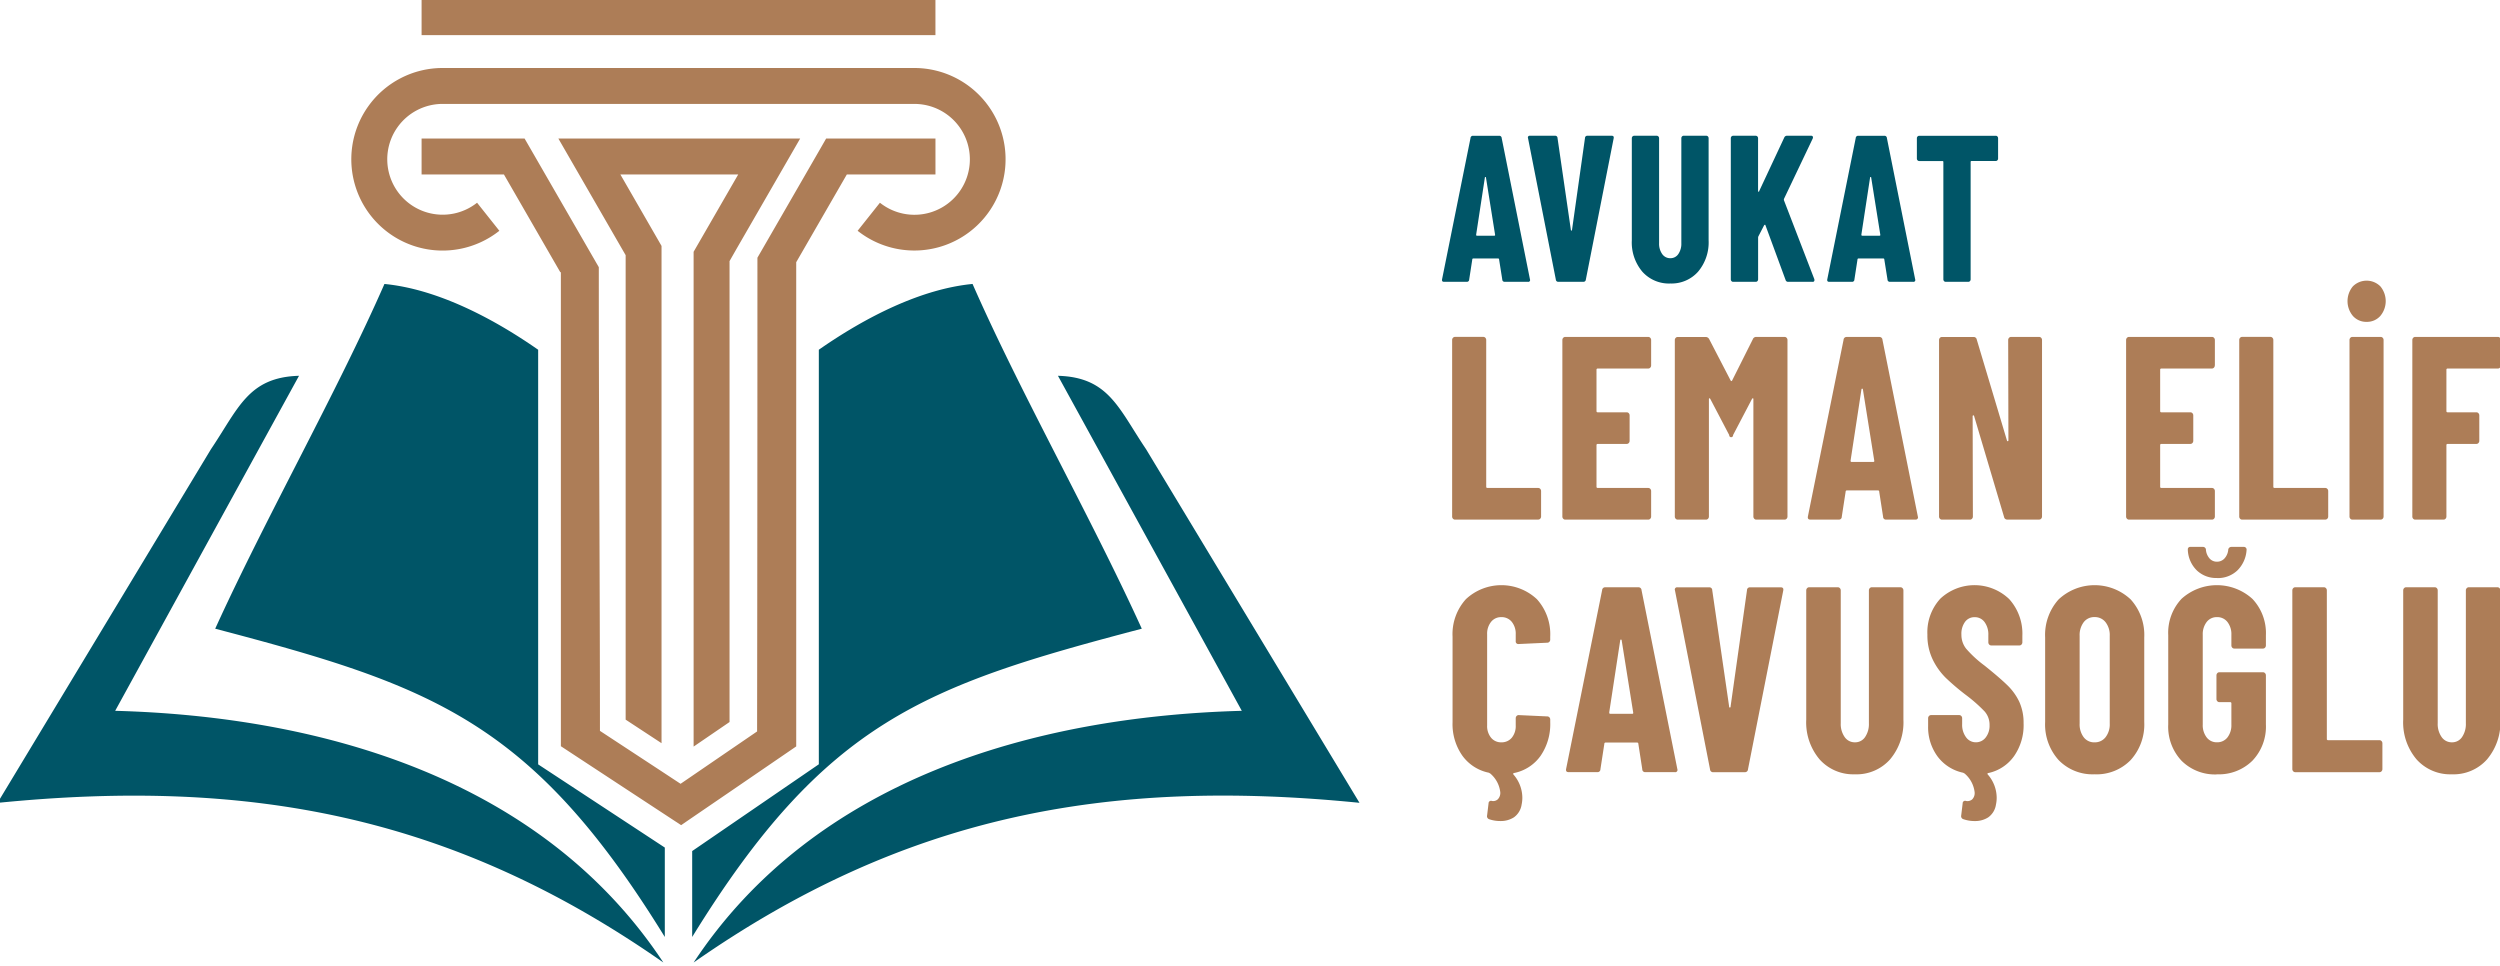 <svg xmlns="http://www.w3.org/2000/svg" width="220" height="85" viewBox="0 0 220 85">
  <defs>
    <style>
      .cls-1 {
        fill: #005567;
      }

      .cls-1, .cls-2 {
        fill-rule: evenodd;
      }

      .cls-2 {
        fill: #ad7d57;
      }
    </style>
  </defs>
  <path id="AVUKAT_copy" data-name="AVUKAT copy" class="cls-1" d="M47.358,67.265V30.778c-4.209-2.937-9.051-5.357-13.527-5.789-4.187,9.546-10.475,20.62-14.893,30.337,19.069,5.018,27.843,8.1,39.565,27.128V74.586ZM93.1,33.07l16.179,29.482C90.987,63.046,71.67,68.6,61.04,84.7c18.509-12.934,36.393-16.269,58.595-14.052l-18.78-31.116C98.436,35.947,97.572,33.193,93.1,33.07ZM72.057,30.777v36.48L60.912,74.893v7.561c11.723-19.031,20.5-22.111,39.565-27.129C96.06,45.608,89.771,34.534,85.585,24.988,81.109,25.421,76.266,27.84,72.057,30.777ZM58.375,84.7C47.746,68.6,28.429,63.046,10.135,62.552L26.313,33.07c-4.47.123-5.334,2.877-7.753,6.467L-0.219,70.653C21.982,68.436,39.867,71.771,58.375,84.7ZM132.42,24.8h2.042a0.156,0.156,0,0,0,.187-0.165l-0.017-.073-2.484-12.414a0.21,0.21,0,0,0-.222-0.2h-2.3a0.208,0.208,0,0,0-.221.2l-2.5,12.414c-0.034.159,0.023,0.239,0.17,0.239h1.991a0.2,0.2,0,0,0,.222-0.2l0.272-1.763a0.086,0.086,0,0,1,.1-0.092h2.161a0.086,0.086,0,0,1,.1.092L132.2,24.6a0.2,0.2,0,0,0,.221.2h0Zm-2.519-4.15,0.766-5.013a0.051,0.051,0,1,1,.1,0l0.8,5.013c0.011,0.061-.011.092-0.068,0.092h-1.532c-0.045,0-.068-0.03-0.068-0.092h0Zm7.233,4.15h2.2a0.209,0.209,0,0,0,.221-0.2L142,12.185c0.035-.159-0.022-0.239-0.17-0.239H139.7a0.2,0.2,0,0,0-.221.2l-1.141,8.08a0.073,0.073,0,0,1-.051.073,0.075,0.075,0,0,1-.051-0.073l-1.174-8.08a0.2,0.2,0,0,0-.221-0.2h-2.2a0.156,0.156,0,0,0-.187.165l0.017,0.074L136.913,24.6a0.209,0.209,0,0,0,.221.2h0Zm9.854,0.147a3.117,3.117,0,0,0,2.442-1.038,3.994,3.994,0,0,0,.928-2.764v-8.98a0.221,0.221,0,0,0-.06-0.156,0.191,0.191,0,0,0-.145-0.064h-1.991a0.187,0.187,0,0,0-.144.064,0.221,0.221,0,0,0-.06.156V21.4a1.6,1.6,0,0,1-.264.955,0.826,0.826,0,0,1-.706.367,0.849,0.849,0,0,1-.715-0.367A1.566,1.566,0,0,1,146,21.4V12.167a0.221,0.221,0,0,0-.06-0.156,0.19,0.19,0,0,0-.144-0.064h-1.992a0.189,0.189,0,0,0-.144.064,0.221,0.221,0,0,0-.06.156v8.98a3.989,3.989,0,0,0,.928,2.764,3.137,3.137,0,0,0,2.459,1.038h0Zm5.531-.147h1.991a0.19,0.19,0,0,0,.145-0.064,0.224,0.224,0,0,0,.059-0.156V20.89a0.312,0.312,0,0,1,.034-0.11l0.494-.955a0.151,0.151,0,0,1,.068-0.046c0.023-.006.04,0.009,0.051,0.046l1.77,4.811a0.223,0.223,0,0,0,.238.165H159.5a0.141,0.141,0,0,0,.17-0.147,0.281,0.281,0,0,0-.017-0.11L156.978,17.6a0.5,0.5,0,0,1,.017-0.11l2.519-5.289a0.212,0.212,0,0,0,.008-0.193,0.18,0.18,0,0,0-.162-0.064h-2.11a0.261,0.261,0,0,0-.238.165l-2.2,4.7c-0.011.049-.031,0.071-0.059,0.064a0.07,0.07,0,0,1-.043-0.083V12.167a0.224,0.224,0,0,0-.059-0.156,0.191,0.191,0,0,0-.145-0.064h-1.991a0.191,0.191,0,0,0-.145.064,0.22,0.22,0,0,0-.059.156V24.581a0.219,0.219,0,0,0,.059.156,0.19,0.19,0,0,0,.145.064h0Zm13.8,0h2.042a0.156,0.156,0,0,0,.187-0.165l-0.017-.073-2.484-12.414a0.21,0.21,0,0,0-.222-0.2h-2.3a0.208,0.208,0,0,0-.221.2l-2.5,12.414c-0.034.159,0.023,0.239,0.17,0.239h1.991a0.2,0.2,0,0,0,.222-0.2l0.272-1.763a0.086,0.086,0,0,1,.1-0.092h2.161a0.086,0.086,0,0,1,.1.092L166.1,24.6a0.2,0.2,0,0,0,.221.2h0Zm-2.519-4.15,0.766-5.013a0.051,0.051,0,1,1,.1,0l0.8,5.013c0.011,0.061-.011.092-0.068,0.092H163.87c-0.045,0-.068-0.03-0.068-0.092h0Zm11.828-8.7h-6.739a0.191,0.191,0,0,0-.145.064,0.22,0.22,0,0,0-.059.156v1.781a0.219,0.219,0,0,0,.059.156,0.19,0.19,0,0,0,.145.064h2.042a0.078,0.078,0,0,1,.085.092V24.581a0.22,0.22,0,0,0,.06.156,0.187,0.187,0,0,0,.144.064h1.992a0.19,0.19,0,0,0,.144-0.064,0.22,0.22,0,0,0,.06-0.156V14.26a0.078,0.078,0,0,1,.085-0.092h2.127a0.19,0.19,0,0,0,.145-0.064,0.223,0.223,0,0,0,.059-0.156V12.167a0.224,0.224,0,0,0-.059-0.156,0.191,0.191,0,0,0-.145-0.064h0Z"/>
  <path class="cls-2" d="M128.043,45.723h7.318a0.237,0.237,0,0,0,.181-0.08,0.278,0.278,0,0,0,.074-0.2V43.221a0.28,0.28,0,0,0-.074-0.2,0.238,0.238,0,0,0-.181-0.08h-4.467a0.1,0.1,0,0,1-.107-0.115v-12.9a0.28,0.28,0,0,0-.074-0.2,0.239,0.239,0,0,0-.181-0.08h-2.489a0.239,0.239,0,0,0-.181.08,0.275,0.275,0,0,0-.074.2V45.447a0.274,0.274,0,0,0,.074.2,0.237,0.237,0,0,0,.181.08h0ZM145.3,32.156V29.929a0.276,0.276,0,0,0-.075-0.2,0.239,0.239,0,0,0-.181-0.08h-7.3a0.236,0.236,0,0,0-.181.08,0.276,0.276,0,0,0-.075.2V45.447a0.275,0.275,0,0,0,.075.2,0.234,0.234,0,0,0,.181.08h7.3a0.237,0.237,0,0,0,.181-0.08,0.275,0.275,0,0,0,.075-0.2V43.221a0.276,0.276,0,0,0-.075-0.2,0.238,0.238,0,0,0-.181-0.08h-4.446a0.1,0.1,0,0,1-.106-0.115V39.18a0.1,0.1,0,0,1,.106-0.115h2.553a0.237,0.237,0,0,0,.181-0.08,0.278,0.278,0,0,0,.074-0.2V36.563a0.28,0.28,0,0,0-.074-0.2,0.239,0.239,0,0,0-.181-0.08h-2.553a0.1,0.1,0,0,1-.106-0.115V32.546a0.1,0.1,0,0,1,.106-0.115h4.446a0.237,0.237,0,0,0,.181-0.08,0.275,0.275,0,0,0,.075-0.2h0Zm8.956-2.318-1.83,3.65c-0.042.061-.085,0.061-0.128,0l-1.893-3.65a0.346,0.346,0,0,0-.319-0.184h-2.446a0.236,0.236,0,0,0-.181.08,0.276,0.276,0,0,0-.075.2V45.447a0.275,0.275,0,0,0,.075.2,0.234,0.234,0,0,0,.181.08h2.489a0.235,0.235,0,0,0,.18-0.08,0.275,0.275,0,0,0,.075-0.2V35.14c0-.061.014-0.092,0.042-0.092a0.116,0.116,0,0,1,.086.069l1.659,3.168a0.171,0.171,0,1,0,.34,0l1.659-3.168a0.116,0.116,0,0,1,.086-0.069c0.028,0,.042.031,0.042,0.092V45.447a0.275,0.275,0,0,0,.075.2,0.234,0.234,0,0,0,.18.08h2.489a0.237,0.237,0,0,0,.181-0.08,0.275,0.275,0,0,0,.075-0.2V29.929a0.276,0.276,0,0,0-.075-0.2,0.239,0.239,0,0,0-.181-0.08h-2.467a0.317,0.317,0,0,0-.319.184h0Zm11.742,15.885h2.553a0.2,0.2,0,0,0,.234-0.207l-0.021-.092-3.106-15.518a0.262,0.262,0,0,0-.277-0.253h-2.871a0.261,0.261,0,0,0-.277.253L159.1,45.424q-0.065.3,0.213,0.3H161.8a0.246,0.246,0,0,0,.276-0.253l0.34-2.2a0.108,0.108,0,0,1,.128-0.115h2.7a0.107,0.107,0,0,1,.127.115l0.341,2.2a0.246,0.246,0,0,0,.276.253h0Zm-3.148-5.188,0.957-6.267a0.076,0.076,0,0,1,.064-0.069,0.077,0.077,0,0,1,.064.069l1,6.267c0.014,0.077-.015.115-0.085,0.115h-1.915c-0.057,0-.085-0.038-0.085-0.115h0Zm13.87-10.605,0.021,8.815a0.07,0.07,0,0,1-.053.08,0.062,0.062,0,0,1-.074-0.057l-2.659-8.884a0.272,0.272,0,0,0-.277-0.23h-2.787a0.239,0.239,0,0,0-.181.08,0.28,0.28,0,0,0-.074.2V45.447a0.278,0.278,0,0,0,.074.2,0.237,0.237,0,0,0,.181.08h2.468a0.237,0.237,0,0,0,.181-0.08,0.278,0.278,0,0,0,.074-0.2l-0.021-8.815a0.07,0.07,0,0,1,.053-0.08,0.064,0.064,0,0,1,.075.057l2.637,8.884a0.272,0.272,0,0,0,.277.23h2.808a0.237,0.237,0,0,0,.181-0.08,0.278,0.278,0,0,0,.074-0.2V29.929a0.28,0.28,0,0,0-.074-0.2,0.239,0.239,0,0,0-.181-0.08h-2.468a0.235,0.235,0,0,0-.18.08,0.276,0.276,0,0,0-.075.2h0Zm18.189,2.227V29.929a0.276,0.276,0,0,0-.075-0.2,0.239,0.239,0,0,0-.181-0.08h-7.3a0.237,0.237,0,0,0-.181.08,0.276,0.276,0,0,0-.075.2V45.447a0.275,0.275,0,0,0,.075.2,0.236,0.236,0,0,0,.181.08h7.3a0.237,0.237,0,0,0,.181-0.08,0.275,0.275,0,0,0,.075-0.2V43.221a0.276,0.276,0,0,0-.075-0.2,0.238,0.238,0,0,0-.181-0.08H190.2a0.1,0.1,0,0,1-.106-0.115V39.18a0.1,0.1,0,0,1,.106-0.115h2.553a0.237,0.237,0,0,0,.181-0.08,0.278,0.278,0,0,0,.074-0.2V36.563a0.28,0.28,0,0,0-.074-0.2,0.239,0.239,0,0,0-.181-0.08H190.2a0.1,0.1,0,0,1-.106-0.115V32.546a0.1,0.1,0,0,1,.106-0.115h4.446a0.237,0.237,0,0,0,.181-0.08,0.275,0.275,0,0,0,.075-0.2h0Zm2.4,13.567h7.318a0.237,0.237,0,0,0,.18-0.08,0.275,0.275,0,0,0,.075-0.2V43.221a0.276,0.276,0,0,0-.075-0.2,0.238,0.238,0,0,0-.18-0.08h-4.468a0.1,0.1,0,0,1-.106-0.115v-12.9a0.276,0.276,0,0,0-.075-0.2,0.238,0.238,0,0,0-.18-0.08h-2.489a0.236,0.236,0,0,0-.181.08,0.276,0.276,0,0,0-.075.2V45.447a0.275,0.275,0,0,0,.075.2,0.234,0.234,0,0,0,.181.08h0Zm9.7,0H209.5a0.237,0.237,0,0,0,.181-0.08,0.278,0.278,0,0,0,.074-0.2V29.929a0.28,0.28,0,0,0-.074-0.2,0.239,0.239,0,0,0-.181-0.08h-2.489a0.239,0.239,0,0,0-.181.08,0.275,0.275,0,0,0-.074.2V45.447a0.274,0.274,0,0,0,.074.2,0.237,0.237,0,0,0,.181.08h0Zm1.255-17.4a1.57,1.57,0,0,0,1.2-.516,2.029,2.029,0,0,0,.011-2.605,1.708,1.708,0,0,0-2.425,0,2.03,2.03,0,0,0,.01,2.605,1.57,1.57,0,0,0,1.2.516h0Zm11.807,3.834V29.929a0.276,0.276,0,0,0-.075-0.2,0.237,0.237,0,0,0-.18-0.08H212.54a0.239,0.239,0,0,0-.181.08,0.275,0.275,0,0,0-.074.2V45.447a0.274,0.274,0,0,0,.074.2,0.237,0.237,0,0,0,.181.08h2.489a0.237,0.237,0,0,0,.181-0.08,0.278,0.278,0,0,0,.074-0.2V39.18a0.1,0.1,0,0,1,.107-0.115h2.531a0.237,0.237,0,0,0,.181-0.08,0.275,0.275,0,0,0,.075-0.2V36.563a0.276,0.276,0,0,0-.075-0.2,0.239,0.239,0,0,0-.181-0.08h-2.531a0.1,0.1,0,0,1-.107-0.115V32.546a0.1,0.1,0,0,1,.107-0.115h4.425a0.235,0.235,0,0,0,.18-0.08,0.275,0.275,0,0,0,.075-0.2h0ZM136.419,56.283V56.027a4.584,4.584,0,0,0-1.174-3.3,4.574,4.574,0,0,0-6.246,0,4.584,4.584,0,0,0-1.174,3.3v7.531a4.831,4.831,0,0,0,.862,2.94,3.808,3.808,0,0,0,2.326,1.5l0.129,0.07a2.529,2.529,0,0,1,.883,1.65,0.8,0.8,0,0,1-.215.616,0.6,0.6,0,0,1-.517.151,0.219,0.219,0,0,0-.3.209l-0.129,1.069a0.278,0.278,0,0,0,.172.325,2.985,2.985,0,0,0,1.013.163,2.126,2.126,0,0,0,1.174-.325,1.676,1.676,0,0,0,.678-1.116,2.891,2.891,0,0,0,.065-0.6,3.122,3.122,0,0,0-.776-2.045c-0.057-.062-0.043-0.109.043-0.139a3.76,3.76,0,0,0,2.337-1.511,4.933,4.933,0,0,0,.851-2.952V63.325a0.282,0.282,0,0,0-.075-0.2,0.243,0.243,0,0,0-.183-0.081l-2.52-.116a0.244,0.244,0,0,0-.184.081,0.282,0.282,0,0,0-.075.2v0.628a1.614,1.614,0,0,1-.345,1.081,1.149,1.149,0,0,1-.926.407,1.126,1.126,0,0,1-.9-0.407,1.614,1.614,0,0,1-.345-1.081V55.818a1.661,1.661,0,0,1,.345-1.092,1.113,1.113,0,0,1,.9-0.418,1.136,1.136,0,0,1,.926.418,1.661,1.661,0,0,1,.345,1.092v0.6a0.227,0.227,0,0,0,.259.256l2.52-.116a0.242,0.242,0,0,0,.183-0.081,0.28,0.28,0,0,0,.075-0.2h0ZM144.8,67.95h2.584a0.2,0.2,0,0,0,.237-0.209l-0.021-.093-3.145-15.712a0.265,0.265,0,0,0-.28-0.256h-2.908a0.265,0.265,0,0,0-.28.256l-3.166,15.712q-0.064.3,0.216,0.3h2.52a0.25,0.25,0,0,0,.28-0.256l0.344-2.231a0.109,0.109,0,0,1,.129-0.116h2.736a0.109,0.109,0,0,1,.129.116l0.345,2.231a0.249,0.249,0,0,0,.28.256h0ZM141.61,62.7l0.969-6.345a0.065,0.065,0,1,1,.129,0l1.013,6.345c0.014,0.078-.015.116-0.086,0.116H141.7c-0.057,0-.086-0.038-0.086-0.116h0Zm9.154,5.253h2.779a0.265,0.265,0,0,0,.28-0.256l3.1-15.712q0.065-.3-0.215-0.3h-2.693a0.25,0.25,0,0,0-.28.256l-1.443,10.227a0.069,0.069,0,1,1-.129,0l-1.486-10.227a0.25,0.25,0,0,0-.28-0.256h-2.779a0.2,0.2,0,0,0-.237.209l0.022,0.093,3.08,15.712a0.265,0.265,0,0,0,.28.256h0Zm12.471,0.186a3.947,3.947,0,0,0,3.091-1.313,5.055,5.055,0,0,0,1.174-3.5V51.96a0.278,0.278,0,0,0-.076-0.2,0.24,0.24,0,0,0-.183-0.081h-2.52a0.24,0.24,0,0,0-.183.081,0.282,0.282,0,0,0-.075.2V63.65a2.028,2.028,0,0,1-.334,1.209,1.047,1.047,0,0,1-.894.465,1.074,1.074,0,0,1-.905-0.465,1.982,1.982,0,0,1-.344-1.209V51.96a0.278,0.278,0,0,0-.076-0.2,0.24,0.24,0,0,0-.183-0.081h-2.52a0.24,0.24,0,0,0-.183.081,0.282,0.282,0,0,0-.075.2V63.325a5.05,5.05,0,0,0,1.174,3.5,3.97,3.97,0,0,0,3.112,1.313h0Zm14.84-4.462a4.464,4.464,0,0,0-.377-1.917,5.033,5.033,0,0,0-1.055-1.464q-0.678-.662-2.014-1.732a9.951,9.951,0,0,1-1.615-1.487,1.97,1.97,0,0,1-.41-1.232,1.765,1.765,0,0,1,.324-1.127,1.023,1.023,0,0,1,.84-0.407,1.054,1.054,0,0,1,.872.43,1.831,1.831,0,0,1,.334,1.151v0.627a0.28,0.28,0,0,0,.075.2,0.239,0.239,0,0,0,.183.081h2.477a0.239,0.239,0,0,0,.183-0.081,0.281,0.281,0,0,0,.076-0.2V55.957a4.54,4.54,0,0,0-1.153-3.231,4.407,4.407,0,0,0-6.063-.046,4.365,4.365,0,0,0-1.141,3.161,4.9,4.9,0,0,0,.473,2.208,5.85,5.85,0,0,0,1.142,1.6,20.809,20.809,0,0,0,1.745,1.487,13.286,13.286,0,0,1,1.68,1.476,1.773,1.773,0,0,1,.43,1.2,1.666,1.666,0,0,1-.344,1.092,1.072,1.072,0,0,1-.862.418,1.051,1.051,0,0,1-.861-0.442,1.834,1.834,0,0,1-.345-1.162V63.209a0.282,0.282,0,0,0-.075-0.2,0.243,0.243,0,0,0-.183-0.081h-2.477a0.24,0.24,0,0,0-.183.081,0.278,0.278,0,0,0-.076.2v0.674a4.346,4.346,0,0,0,.829,2.685A3.77,3.77,0,0,0,172.755,68l0.13,0.07a2.534,2.534,0,0,1,.883,1.65,0.791,0.791,0,0,1-.216.627,0.644,0.644,0,0,1-.538.139,0.216,0.216,0,0,0-.3.209l-0.129,1.069a0.276,0.276,0,0,0,.194.325,2.979,2.979,0,0,0,1.012.163,2.126,2.126,0,0,0,1.174-.325,1.676,1.676,0,0,0,.678-1.116,2.825,2.825,0,0,0,.065-0.6,3.12,3.12,0,0,0-.775-2.045,0.1,0.1,0,0,1-.033-0.093,0.066,0.066,0,0,1,.076-0.046,3.723,3.723,0,0,0,2.261-1.488,4.75,4.75,0,0,0,.84-2.859h0Zm6.247,4.462a4.183,4.183,0,0,0,3.177-1.255,4.651,4.651,0,0,0,1.195-3.347V56.1A4.651,4.651,0,0,0,187.5,52.75a4.636,4.636,0,0,0-6.344,0,4.679,4.679,0,0,0-1.184,3.347v7.438a4.679,4.679,0,0,0,1.184,3.347,4.148,4.148,0,0,0,3.167,1.255h0Zm0-2.812a1.154,1.154,0,0,1-.959-0.453,1.884,1.884,0,0,1-.355-1.2V55.957a1.885,1.885,0,0,1,.355-1.2,1.154,1.154,0,0,1,.959-0.453,1.184,1.184,0,0,1,.969.453,1.847,1.847,0,0,1,.366,1.2v7.716a1.847,1.847,0,0,1-.366,1.2,1.184,1.184,0,0,1-.969.453h0Zm10.769,2.812a4.2,4.2,0,0,0,3.123-1.2,4.343,4.343,0,0,0,1.185-3.2v-4.3a0.282,0.282,0,0,0-.075-0.2,0.244,0.244,0,0,0-.184-0.081h-3.833a0.242,0.242,0,0,0-.184.081,0.282,0.282,0,0,0-.075.2v2.069a0.28,0.28,0,0,0,.075.2,0.241,0.241,0,0,0,.184.081h0.947a0.1,0.1,0,0,1,.108.116v1.859a1.746,1.746,0,0,1-.345,1.127,1.124,1.124,0,0,1-.926.43,1.1,1.1,0,0,1-.905-0.43,1.752,1.752,0,0,1-.344-1.127v-7.9a1.753,1.753,0,0,1,.344-1.127,1.105,1.105,0,0,1,.905-0.43,1.125,1.125,0,0,1,.926.43,1.747,1.747,0,0,1,.345,1.127v0.93a0.28,0.28,0,0,0,.075.2,0.239,0.239,0,0,0,.183.081h2.52a0.242,0.242,0,0,0,.184-0.081,0.28,0.28,0,0,0,.075-0.2V55.911a4.384,4.384,0,0,0-1.185-3.207,4.642,4.642,0,0,0-6.235-.012,4.366,4.366,0,0,0-1.174,3.2v7.856a4.364,4.364,0,0,0,1.174,3.2,4.16,4.16,0,0,0,3.112,1.2h0Zm0-17.269a2.487,2.487,0,0,0,1.8-.674,2.761,2.761,0,0,0,.807-1.79,0.238,0.238,0,0,0-.258-0.279h-1.077a0.275,0.275,0,0,0-.28.279,1.3,1.3,0,0,1-.334.744,0.879,0.879,0,0,1-.657.279,0.844,0.844,0,0,1-.646-0.279,1.334,1.334,0,0,1-.323-0.744,0.26,0.26,0,0,0-.28-0.279h-1.077a0.208,0.208,0,0,0-.237.232V48.4a2.668,2.668,0,0,0,.786,1.79,2.457,2.457,0,0,0,1.777.674h0Zm6.893,17.083h7.409a0.239,0.239,0,0,0,.183-0.081,0.28,0.28,0,0,0,.075-0.2V65.417a0.282,0.282,0,0,0-.075-0.2,0.24,0.24,0,0,0-.183-0.081H204.87a0.1,0.1,0,0,1-.108-0.116V51.96a0.282,0.282,0,0,0-.075-0.2,0.243,0.243,0,0,0-.183-0.081h-2.52a0.24,0.24,0,0,0-.183.081,0.278,0.278,0,0,0-.076.2V67.671a0.277,0.277,0,0,0,.076.2,0.239,0.239,0,0,0,.183.081h0Zm13.785,0.186a3.945,3.945,0,0,0,3.09-1.313,5.05,5.05,0,0,0,1.174-3.5V51.96a0.282,0.282,0,0,0-.075-0.2,0.243,0.243,0,0,0-.183-0.081h-2.52a0.24,0.24,0,0,0-.183.081,0.278,0.278,0,0,0-.076.2V63.65a2.021,2.021,0,0,1-.334,1.209,1.044,1.044,0,0,1-.893.465,1.073,1.073,0,0,1-.905-0.465,1.976,1.976,0,0,1-.345-1.209V51.96a0.282,0.282,0,0,0-.075-0.2,0.243,0.243,0,0,0-.183-0.081h-2.52a0.24,0.24,0,0,0-.183.081,0.278,0.278,0,0,0-.076.2V63.325a5.05,5.05,0,0,0,1.174,3.5,3.972,3.972,0,0,0,3.113,1.313h0ZM72.247,12.982l-2.184,3.787-3.194,5.537-0.216.374V23.1q0,20.6-.029,41.268L64.2,66.025l-3.158,2.162-1.152.788-1.671-1.1-3.158-2.072-2.266-1.487c0-13.118-.1-26.416-0.1-39.4V23.513l-0.216-.374-3.119-5.407-2.739-4.749-0.456-.79H37.1v3.161h7.247l4.959,8.6h0.051V65.667l5.7,3.743,3.158,2.072,1.724,1.131,1.277-.874L64.2,69.7l5.867-4.016V23.075l4.454-7.722h7.8V12.192H72.7Zm-33.3-3.837H80.464a4.878,4.878,0,1,1-3.031,8.695l-1.962,2.469A8.031,8.031,0,1,0,80.464,5.984H38.951a8.033,8.033,0,1,0,4.992,14.325l-1.961-2.469A4.875,4.875,0,1,1,38.951,9.144ZM37.1,3.093H82.319V-0.068H37.1V3.093Zm17.492,12.26H64.963l-3.709,6.43-0.07.122-0.146.253V65.7L64.2,63.538V22.977L64.814,21.9l4.238-7.348,0.418-.724,0.946-1.64H49.134l0.946,1.64L50.5,14.556,54.736,21.9l0.321,0.556V63.328L58.215,65.4V21.642L58,21.267Z"/>
</svg>
